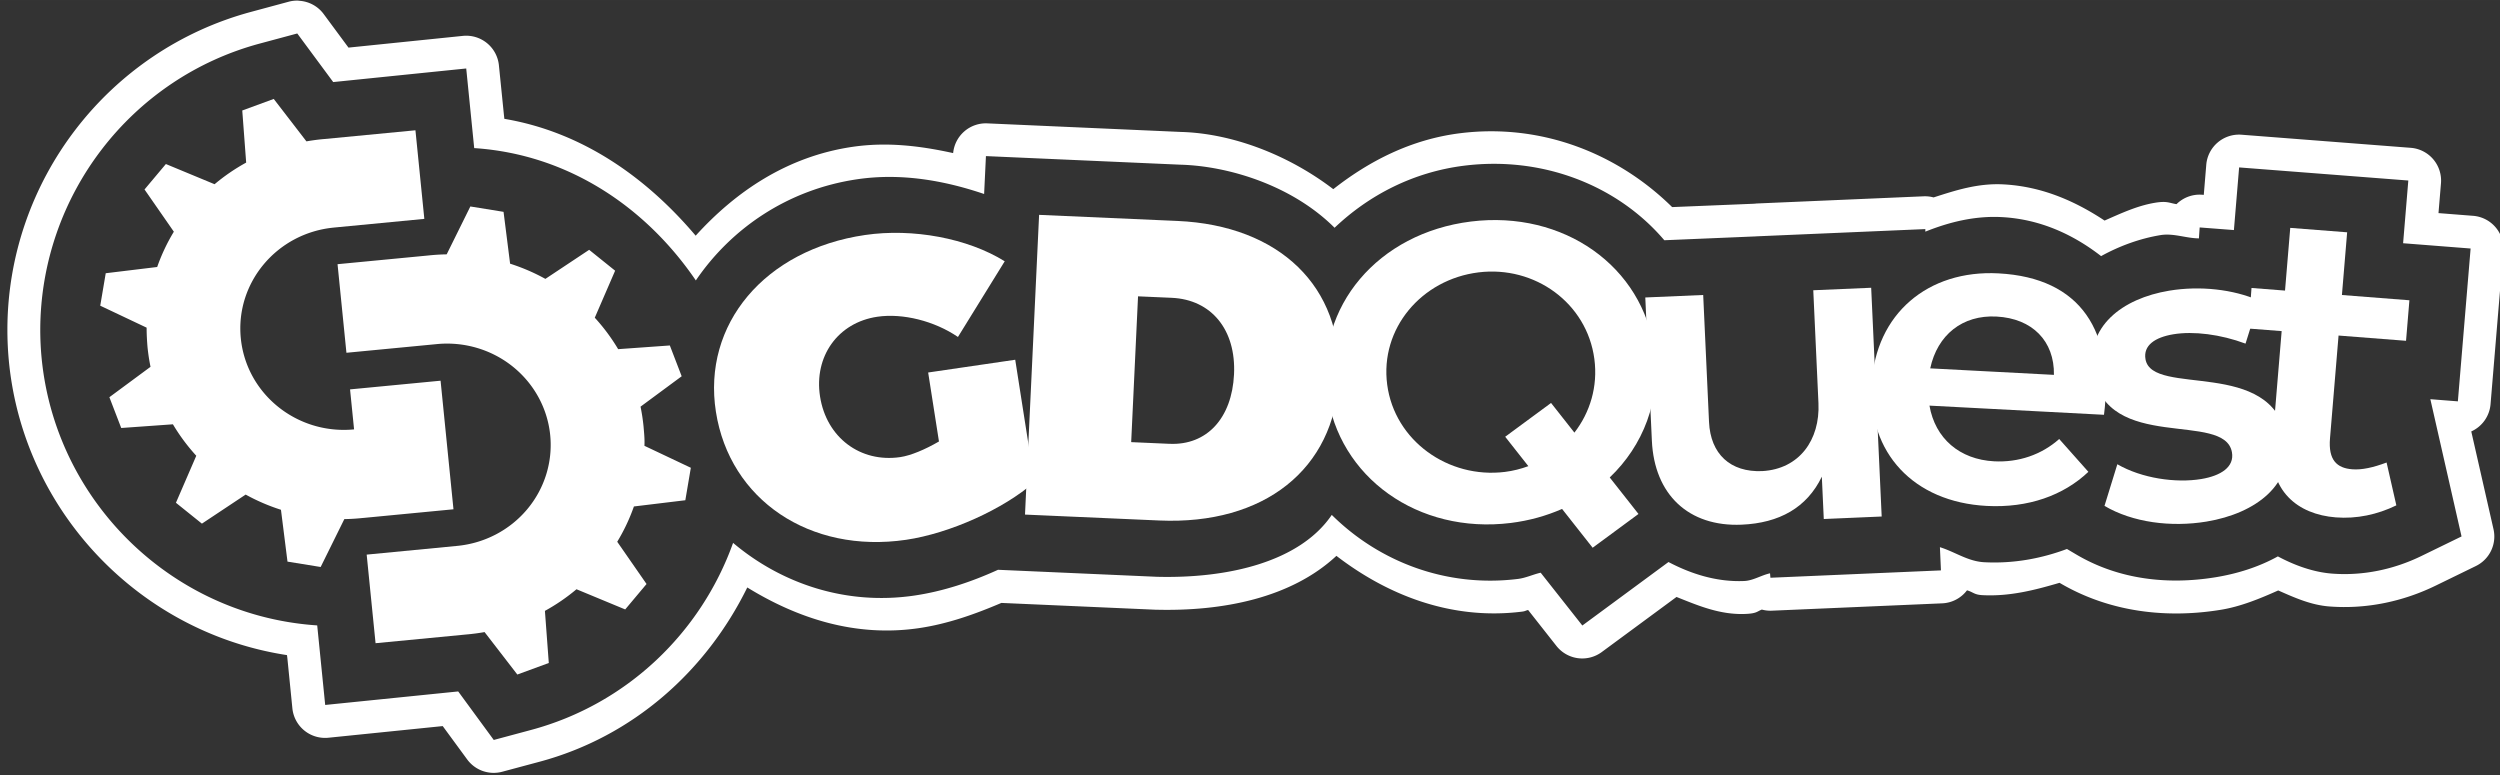 <?xml version="1.0" encoding="UTF-8"?>
<svg width="200" height="62" version="1.1" viewBox="0 0 52.917 16.404" xmlns="http://www.w3.org/2000/svg" xmlns:cc="http://creativecommons.org/ns#" xmlns:dc="http://purl.org/dc/elements/1.1/" xmlns:rdf="http://www.w3.org/1999/02/22-rdf-syntax-ns#">
<rect x="0" y="0" width="52.917" height="16.404" fill="#333333" stroke="none"/>
<g transform="translate(0 -11.25)">
<g transform="matrix(.156 0 0 .156 97.694 9.208)" fill="#fff" stroke-width="6.4">
<path d="m-585.76 13.173a4.46 4.46 0 0 0 -1.313 0.149l-5.052 1.364c-19.467 5.224-33.09 22.955-33.115 43.113a4.46 4.46 0 0 0 0 0.014v0.029c0 22.14 16.403 40.837 37.937 44.136l0.053 0.433 0.677 6.778a4.46 4.46 0 0 0 4.89 3.999l15.51-1.58 3.319 4.524a4.46 4.46 0 0 0 4.748 1.672l5.051-1.354c12.743-3.417 22.654-12.354 28.206-23.652 6.765 4.164 14.64 6.787 23.296 5.519 3.938-0.578 7.636-1.909 11.182-3.421l20.897 0.921a4.46 4.46 0 0 0 0.091 0c9.025 0.234 18.312-1.574 24.47-7.308 6.979 5.361 15.628 8.755 25.167 7.572 0.489-0.061 0.462-0.139 0.846-0.226l3.844 4.882a4.46 4.46 0 0 0 6.145 0.826l10.144-7.477c2.946 1.176 5.913 2.453 9.379 2.304 1.495-0.065 1.505-0.315 2.199-0.592a4.46 4.46 0 0 0 1.344 0.152l23.137-0.998a4.46 4.46 0 0 0 3.357 -1.767c0.854 0.245 0.964 0.598 2.091 0.657 3.724 0.196 7.132-0.698 10.465-1.675 6.949 4.104 14.799 4.83 21.94 3.651 2.607-0.43 5.19-1.476 7.731-2.615 2.201 0.971 4.425 1.978 6.923 2.172 5.136 0.398 10.103-0.711 14.448-2.829l5.442-2.653a4.46 4.46 0 0 0 2.399 -4.994l-3.018-13.27a4.46 4.46 0 0 0 2.616 -3.705l1.729-20.738a4.46 4.46 0 0 0 -4.101 -4.815l-4.692-0.368 0.337-4.043a4.46 4.46 0 0 0 -4.1 -4.815l-22.958-1.777a4.46 4.46 0 0 0 -4.788 4.081l-0.337 4.081-0.226-0.019a4.46 4.46 0 0 0 -3.474 1.279c-0.992-0.157-1.271-0.462-2.922-0.189-2.381 0.393-4.607 1.434-6.837 2.416-3.924-2.591-8.431-4.632-13.72-4.91-3.492-0.183-6.508 0.817-9.481 1.769a4.46 4.46 0 0 0 -1.329 -0.152l-22.785 0.98a4.46 4.46 0 0 0 -0.053 0.014l-0.313 0.019-10.994 0.451c-7.378-7.269-17.712-11.393-28.741-10.026-6.668 0.827-12.375 3.777-17.238 7.592-6.444-4.915-14.09-7.582-20.627-7.761l-26.314-1.165a4.46 4.46 0 0 0 -4.638 4.034c-4.391-0.969-8.926-1.542-13.653-0.849-8.846 1.296-15.86 6.071-21.282 12.056-6.635-7.84-15.31-14.052-25.958-15.856l-0.053-0.468-0.687-6.791a4.46 4.46 0 0 0 -4.89 -3.996l-15.52 1.59-3.367-4.554a4.46 4.46 0 0 0 -3.428 -1.804zm-0.149 4.457 4.877 6.594 18.048-1.844 1.083 10.807h0.053c12.743 0.86 23.266 8.04 30.019 17.953 4.79-7.047 12.468-12.346 21.915-13.731 5.861-0.859 11.687 0.132 17.2 2.003l0.246-5.143 26.389 1.165c6.534 0.179 15.15 2.803 20.917 8.56 4.657-4.428 10.678-7.568 17.615-8.428 10.611-1.315 20.783 2.663 27.125 10.12l12.289-0.517 0.337-0.019 22.789-0.978v0.348c3.25-1.301 6.701-2.166 10.373-1.973 5.204 0.274 9.713 2.367 13.477 5.293 2.538-1.403 5.306-2.396 8.051-2.849 1.766-0.292 3.454 0.429 5.22 0.443l0.101-1.486 4.647 0.356 0.707-8.5 22.957 1.777-0.707 8.51 9.16 0.717-1.73 20.738-3.734-0.294 4.233 18.623-5.444 2.652c-3.689 1.799-7.873 2.72-12.15 2.389-2.455-0.191-4.99-1.081-7.326-2.334-2.614 1.447-5.5 2.343-8.401 2.822-6.357 1.05-13.096 0.393-18.979-3.093l-1.241-0.734c-3.493 1.305-7.269 2.005-11.228 1.797-2.221-0.117-3.959-1.407-6.009-2.041l0.14 3.15-23.137 0.998-0.053-0.602c-1.198 0.261-2.289 0.991-3.498 1.043-3.65 0.157-7.124-0.914-10.281-2.575l-11.688 8.615-5.653-7.166c-1.057 0.239-1.99 0.709-3.093 0.846-9.756 1.209-18.878-2.368-25.252-8.689-4.285 6.318-13.939 8.652-23.721 8.398l-21.564-0.951c-3.635 1.655-7.459 2.927-11.362 3.499-9.328 1.367-18.06-1.646-24.585-7.149-4.36 12.183-14.412 21.895-27.424 25.384l-5.049 1.356-4.825-6.584-18.048 1.834-1.083-10.797h-0.053c-21.035-1.422-37.524-19.029-37.524-40.112v-0.029c0.048-18.157 12.284-34.111 29.822-38.813z" color="#000000" color-rendering="auto" dominant-baseline="auto" image-rendering="auto" shape-rendering="auto" solid-color="#000000" style="font-feature-settings:normal;font-variant-alternates:normal;font-variant-caps:normal;font-variant-ligatures:normal;font-variant-numeric:normal;font-variant-position:normal;isolation:auto;mix-blend-mode:normal;shape-padding:0;text-decoration-color:#000000;text-decoration-line:none;text-decoration-style:solid;text-indent:0;text-orientation:mixed;text-transform:none;white-space:normal"/>
<path d="m-589.1 26.512-4.272 1.569 0.53 7.069c-1.533 0.841-2.967 1.826-4.286 2.935l-6.608-2.74-2.898 3.452 3.98 5.731c-0.915 1.508-1.673 3.111-2.261 4.788l-6.981 0.846-0.745 4.405 6.293 2.98c0 0.882 0.048 1.773 0.125 2.67 0.091 0.897 0.226 1.779 0.404 2.643l-5.582 4.123 1.607 4.177 7.014-0.5c0.911 1.533 1.973 2.962 3.17 4.267l-2.761 6.379 3.525 2.833 5.936-3.944c1.514 0.837 3.118 1.529 4.789 2.062l0.886 7.035 4.501 0.729 3.211-6.497c0.836-0.014 1.68-0.064 2.527-0.157l1e-3 0.003 12.281-1.179-1.75-17.447-12.282 1.178 0.546 5.43-2e-3 -0.002c-7.728 0.742-14.606-4.786-15.365-12.348-0.758-7.561 4.891-14.291 12.618-15.034v-0.002l12.281-1.18-1.206-12.021-12.281 1.179c-0.85 0.069-1.686 0.18-2.51 0.326zm26.677 14.591-3.212 6.497c-0.835 0.014-1.678 0.065-2.526 0.157l-12.282 1.179 1.205 12.019 12.283-1.179a14.058 13.758 0 0 1 15.365 12.348 14.058 13.758 0 0 1 -12.619 15.034l-12.282 1.184 1.206 12.019 12.283-1.18c0.85-0.072 1.686-0.184 2.508-0.328l4.445 5.76 4.268-1.569-0.526-7.069c1.532-0.841 2.965-1.826 4.283-2.935l6.61 2.74 2.896-3.452-3.978-5.731c0.915-1.508 1.675-3.112 2.264-4.789l6.976-0.845 0.747-4.405-6.295-2.98c0.048-0.882-0.048-1.773-0.125-2.67-0.091-0.897-0.226-1.779-0.404-2.643l5.582-4.123-1.607-4.179-7.012 0.501c-0.911-1.533-1.975-2.962-3.172-4.267l2.761-6.379-3.524-2.833-5.938 3.944c-1.514-0.837-3.117-1.529-4.788-2.062l-0.889-7.035z" color="#000000" color-rendering="auto" dominant-baseline="auto" image-rendering="auto" shape-rendering="auto" solid-color="#000000" style="font-feature-settings:normal;font-variant-alternates:normal;font-variant-caps:normal;font-variant-ligatures:normal;font-variant-numeric:normal;font-variant-position:normal;isolation:auto;mix-blend-mode:normal;shape-padding:0;text-decoration-color:#000000;text-decoration-line:none;text-decoration-style:solid;text-indent:0;text-orientation:mixed;text-transform:none;white-space:normal"/>
<path d="m-498.84 72.99c-1.892 1.1-3.83 1.912-5.254 2.121-5.402 0.792-10.009-2.645-10.881-8.214-0.854-5.455 2.434-10.048 7.776-10.831 3.443-0.505 7.74 0.569 10.935 2.744l6.346-10.269c-5.046-3.137-12.488-4.513-18.958-3.565-13.594 1.992-22.09 12.107-20.228 23.992 1.871 11.943 12.736 19.278 25.796 17.365 5.936-0.87 13.252-4.174 17.415-7.838l-2.599-16.594-11.813 1.731z" style="font-feature-settings:normal;font-variant-caps:normal;font-variant-ligatures:normal;font-variant-numeric:normal"/>
<path d="m-466.48 43.068-18.773-0.826-1.913 40.667 18.233 0.802c14.215 0.625 23.768-6.977 24.349-19.334 0.581-12.357-8.042-20.7-21.897-21.31zm-1.061 30.241-5.218-0.23 0.93-19.783 4.558 0.2c5.398 0.238 8.751 4.338 8.467 10.371-0.281 5.975-3.7 9.662-8.738 9.44z" style="font-feature-settings:normal;font-variant-caps:normal;font-variant-ligatures:normal;font-variant-numeric:normal"/>
<path d="m-426.67 43.148c-12.566 1.558-21.052 11.511-19.51 23.146 1.534 11.578 12.363 19.309 24.929 17.752 2.499-0.31 4.829-0.97 6.957-1.902l4.147 5.265 6.221-4.583-3.901-4.952c4.552-4.339 6.949-10.471 6.073-17.087-1.534-11.578-12.351-19.197-24.916-17.639zm1.036 6.898c7.623-0.945 14.714 4.15 15.721 11.753 0.494 3.727-0.586 7.248-2.707 9.988l-3.17-4.024-6.223 4.585 3.143 3.989c-1.008 0.37-2.067 0.644-3.178 0.782-7.682 0.952-14.967-4.232-15.974-11.836-1.008-7.603 4.645-14.278 12.387-15.237z" style="font-feature-settings:normal;font-variant-caps:normal;font-variant-ligatures:normal;font-variant-numeric:normal"/>
<path d="m-380.21 52.471 0.703 15.316c0.229 4.989-2.594 8.947-7.63 9.222-4.319 0.185-7.018-2.314-7.218-6.665l-0.791-17.231-7.857 0.338 0.893 19.435c0.336 7.31 4.985 11.703 12.182 11.393 5.098-0.219 8.849-2.299 10.879-6.513l0.264 5.744 7.857-0.338-1.425-31.039z" style="font-feature-settings:normal;font-variant-caps:normal;font-variant-ligatures:normal;font-variant-numeric:normal"/>
<path d="m-355.08 50.18c-9.592-0.504-16.665 5.522-17.196 14.974-0.524 9.336 5.652 16.058 15.604 16.581 5.635 0.296 10.422-1.43 13.789-4.626l-3.959-4.454c-2.405 2.142-5.531 3.199-8.828 3.026-4.676-0.246-8.004-3.096-8.775-7.556l23.681 1.244c1.411-11.209-3.045-18.596-14.315-19.188zm-9.262 12.89c0.977-4.543 4.377-7.273 8.993-7.03 4.856 0.255 7.871 3.321 7.793 7.912z" style="font-feature-settings:normal;font-variant-caps:normal;font-variant-ligatures:normal;font-variant-numeric:normal"/>
<path d="m-321.56 59.714 1.831-5.84c-3.501-1.543-8.033-2.031-12.176-1.347-6.392 1.056-11.439 4.894-10.327 11.191 1.861 10.886 17.828 5.067 18.828 10.734 0.354 2.003-1.507 3.195-4.17 3.635-3.433 0.567-8.055-0.083-11.379-2.008l-1.743 5.649c3.809 2.257 9.044 2.924 13.838 2.132 6.747-1.115 11.952-5.097 10.85-11.337-1.941-10.991-18.214-5.533-19.124-10.685-0.334-1.889 1.3-2.984 3.786-3.394 2.722-0.45 6.396 0.004 9.787 1.27z" style="font-feature-settings:normal;font-variant-caps:normal;font-variant-ligatures:normal;font-variant-numeric:normal"/>
<path d="m-302.42 75.845c-1.803 0.675-3.338 1.022-4.654 0.92-2.095-0.163-3.27-1.245-3.024-4.197l1.161-13.951 9.156 0.713 0.457-5.499-9.156-0.713 0.708-8.509-7.72-0.601-0.708 8.509-4.548-0.354-0.398 5.504 4.489 0.349-1.271 15.282c-0.53 6.367 3.419 9.588 8.625 9.993 2.813 0.219 5.633-0.377 8.207-1.633z" style="font-feature-settings:normal;font-variant-caps:normal;font-variant-ligatures:normal;font-variant-numeric:normal"/>
</g>
</g>
</svg>